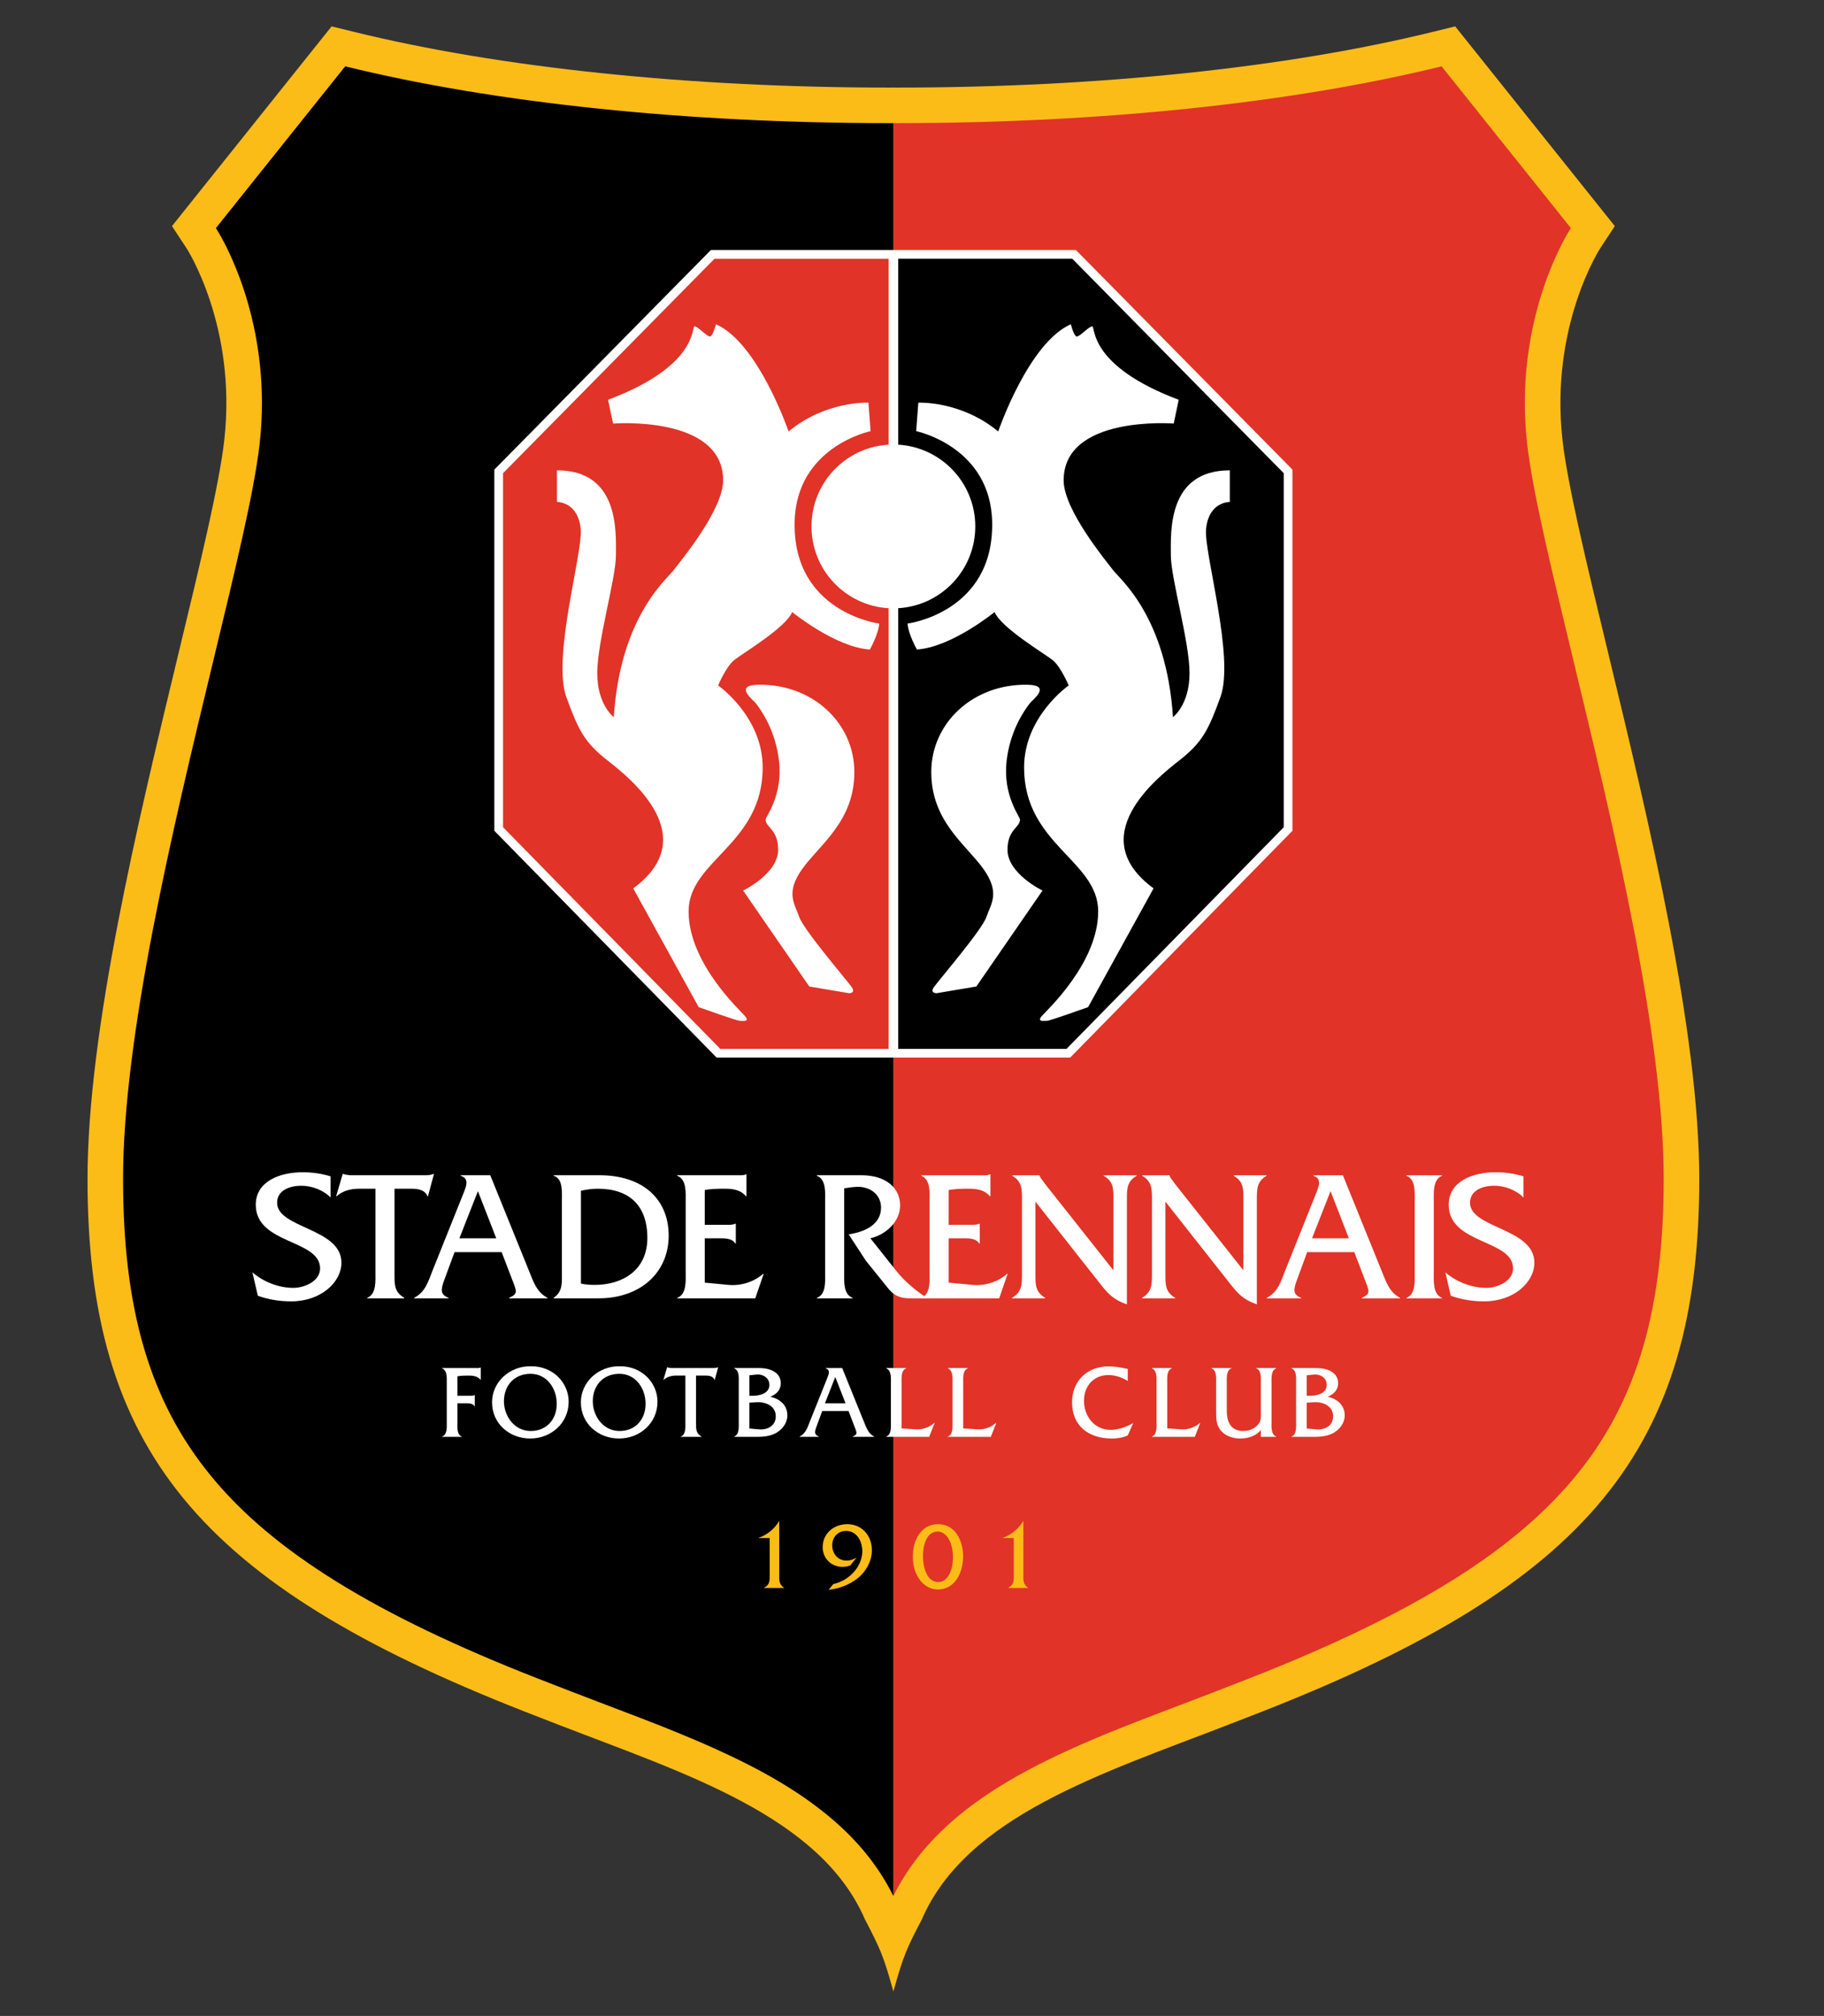 <?xml version="1.0" encoding="UTF-8"?>
<!-- Generator: Adobe Illustrator 14.0.0, SVG Export Plug-In . SVG Version: 6.00 Build 43363)  -->
<svg version="1.2" baseProfile="tiny" id="Layer_1" xmlns:svg="http://www.w3.org/2000/svg" xmlns="http://www.w3.org/2000/svg" xmlns:xlink="http://www.w3.org/1999/xlink" x="0px" y="0px" width="525px" height="580px" viewBox="0 0 525 580" xml:space="preserve">
<rect x="0" y="0" width="525" height="580" fill="#333333" stroke="none"/>
<path id="path9808" fill="#FCBC17" d="M462.822,187.627c-6.26-25.937-11.662-48.337-13.09-61.012  c-3.685-32.753,10.778-55.086,10.93-55.298l4.13-6.262L418.847,7.591l-6.354,1.556c-42.106,10.358-96.817,16.049-154.054,16.049  l-1.295-0.005l-1.295,0.005c-57.237,0-111.948-5.691-154.054-16.049l-6.354-1.556L49.494,65.055l4.13,6.262  c0.151,0.212,14.614,22.545,10.929,55.298c-1.427,12.674-6.83,35.075-13.089,61.012c-11.707,48.511-26.272,108.89-26.272,151.575  c0,77.699,31.734,116.361,125.756,153.209l9.678,3.76c36.267,14.052,75.443,26.268,88.336,56.065  c4.211,8.086,5.294,10.246,8.181,20.744c2.887-10.498,3.97-12.658,8.181-20.744c12.893-29.798,52.068-42.014,88.336-56.065  l9.678-3.76c94.021-36.849,125.756-75.511,125.756-153.209C489.094,296.518,474.527,236.137,462.822,187.627z"/>
<path id="path9810" fill="#E13327" d="M470.297,267.535c-5.042-26.177-11.572-53.258-17.425-77.507  c-6.263-26.031-11.701-48.281-13.311-62.268c-0.461-4.092-0.667-8.042-0.667-11.828c0.017-21.979,6.838-38.259,10.643-45.705  c1.295-2.518,2.181-3.938,2.563-4.523c0.006-0.009,0.011-0.016,0.017-0.022l0.023-0.036c0.002-0.004,0.005-0.008,0.008-0.013  l-37.216-46.547c-43.236,10.622-98.565,16.333-156.496,16.345h-0.043l-1.253-0.006v510.117c3.833-7.822,9.191-14.508,15.402-20.201  c6.908-6.333,14.867-11.518,23.35-16.063c16.969-9.065,36.15-15.689,54.059-22.646l9.649-3.749  c34.699-13.584,60.227-27.286,78.251-42.482c18.026-15.251,28.804-31.684,34.992-52.546c4.092-13.92,6.014-29.916,6.012-48.652  C478.872,319,475.348,293.689,470.297,267.535z"/>
<path id="path9812" d="M257.138,35.424l-1.291,0.006c-57.931-0.012-113.263-5.723-156.488-16.343l-0.008-0.002L62.135,65.632  c0.021,0.032,0.03,0.046,0.053,0.081c0.033,0.05,0.059,0.091,0.088,0.135c0.056,0.086,0.115,0.182,0.185,0.292  c0.138,0.222,0.311,0.506,0.518,0.857c0.412,0.7,0.955,1.665,1.586,2.882c1.263,2.432,2.876,5.874,4.476,10.213  c3.196,8.672,6.345,20.965,6.347,35.839c0,3.786-0.206,7.734-0.665,11.827c-1.609,13.987-7.049,36.238-13.311,62.269  c-5.853,24.25-12.382,51.33-17.425,77.507c-5.05,26.153-8.575,51.465-8.561,71.666c-0.002,18.735,1.919,34.733,6.012,48.651  c4.105,13.93,10.312,25.83,19.283,36.778c17.861,21.841,47.639,40.129,93.932,58.239l9.669,3.757  c13.434,5.209,27.591,10.263,40.98,16.264c13.378,6.018,26.064,12.956,36.438,22.45c6.212,5.693,11.57,12.379,15.402,20.201V35.424  H257.138z"/>
<path id="path9814" fill="#FFFFFF" d="M95.15,344.535c-2.099-2.154-5.434-3.391-8.453-3.391c-3.067,0-6.939,1.187-6.939,4.896  c0,7.375,18.514,7.274,18.514,17.224c0,5.759-6.029,11.147-14.423,11.147c-3.282,0-6.566-0.487-9.639-1.617l-1.559-6.727  c3.176,2.748,7.588,4.466,11.788,4.466c3.067,0,7.694-1.83,7.694-5.602c0-8.395-18.514-6.877-18.514-18.299  c0-6.781,6.947-9.367,13.514-9.367c2.686,0,5.436,0.379,8.016,1.181L95.15,344.535"/>
<path id="path9816" fill="#FFFFFF" d="M113.549,366.549c0,3.072-0.053,5.166,2.801,6.838v0.158h-10.663v-0.158  c2.7-1.023,2.373-4.945,2.373-7.375v-24.006h-4.74c-2.314,0-4.731,0.592-6.405,2.148h-0.162l1.886-6.407h0.16  c0.649,0.274,1.349,0.274,2.045,0.38h21.427c0.918,0,1.777-0.05,2.476-0.38h0.16l-1.718,6.407h-0.168  c-0.7-1.875-2.849-2.148-4.631-2.148h-4.84L113.549,366.549"/>
<path id="path9818" fill="#FFFFFF" d="M137.558,342.705l-5.33,13.564h10.607L137.558,342.705 M130.832,360.254l-2.803,7.594  c-1.127,3.011-1.505,4.578,1.077,5.541v0.156h-9.908v-0.156c3.123-1.562,4.041-4.572,5.221-7.639l8.99-22.451  c0.758-1.936,1.782-4.201-0.8-5.008v-0.162h8.503l11.197,27.621c1.237,3.066,2.205,6.077,5.277,7.639v0.156h-11.038v-0.156  c2.636-1.182,2.208-1.779,0.752-5.541l-2.907-7.594H130.832z"/>
<path id="path9820" fill="#FFFFFF" d="M167.216,369.303c1.29,0.269,2.585,0.375,3.931,0.375c8.019,0,15.181-4.197,15.181-13.515  c0-9.418-5.279-14.157-14.269-14.157c-1.609,0-3.226,0.211-4.843,0.592V369.303 M161.727,345.508c0-2.479,0.375-6.412-2.37-7.219  v-0.162h13.189c12.269,0,19.918,6.676,19.918,17.393c0,10.599-8.131,18.023-20.187,18.023h-12.921v-0.156  c2.691-1.836,2.37-4.416,2.37-7.588L161.727,345.508L161.727,345.508z"/>
<path id="path9822" fill="#FFFFFF" d="M202.848,369.022l6.835,0.655c3.554,0.324,7.266-0.812,9.961-3.179h0.159l-2.417,7.046  h-22.451v-0.158c2.75-0.961,2.423-4.945,2.423-7.375v-20.291c0-2.474,0.327-6.408-2.423-7.432v-0.162h17.224  c0.918,0,1.833,0.112,2.532-0.269h0.16v6.295h-0.16c-1.667-1.937-3.872-2.149-6.354-2.149c-1.886,0-3.771,0.057-5.49,0.375v10.018  h6.407c0.859,0,1.724,0,2.364-0.33h0.168v5.708h-0.168c-0.859-1.556-3.117-1.505-4.79-1.505h-3.981L202.848,369.022"/>
<path id="path9824" fill="#FFFFFF" d="M247.934,338.129c7.213,0,11.145,3.771,11.145,8.668c0,4.733-4.144,8.455-8.556,9.473  l7.748,9.744c2.258,2.803,5.657,5.596,8.721,7.531h-4.957c-2.848,0-4.625-0.699-6.242-2.686l-6.566-8.131l-4.955-7.588  c4.309-0.644,9.317-2.641,9.317-7.699c0-3.873-3.341-6.133-6.944-5.971c-1.24,0.056-2.426,0.211-3.663,0.431v24.112  c0,2.474-0.322,6.414,2.423,7.375v0.158h-10.279v-0.158c2.745-0.961,2.367-4.945,2.367-7.375v-20.291  c0-2.474,0.378-6.407-2.367-7.432v-0.162H247.934"/>
<path id="path9826" fill="#FFFFFF" d="M273.059,369.022l6.842,0.655c3.553,0.324,7.266-0.812,9.955-3.179h0.164l-2.416,7.046  h-22.451v-0.158c2.744-0.961,2.416-4.945,2.416-7.375v-20.291c0-2.474,0.328-6.408-2.416-7.432v-0.162h17.224  c0.912,0,1.827,0.112,2.526-0.269h0.162v6.295h-0.162c-1.668-1.937-3.873-2.149-6.35-2.149c-1.886,0-3.763,0.057-5.495,0.375v10.018  h6.413c0.859,0,1.719,0,2.367-0.33h0.159v5.708h-0.159c-0.861-1.556-3.125-1.505-4.793-1.505h-3.987L273.059,369.022"/>
<path id="path9828" fill="#FFFFFF" d="M298.031,366.549c0,3.022-0.057,5.166,2.798,6.838v0.158h-9.53v-0.158  c2.854-1.672,2.854-3.815,2.854-6.838v-21.477c0-3.01,0-5.165-2.804-6.782v-0.161h7.862v0.049c0.218,0.649,0.438,0.918,0.809,1.354  l0.756,1.075l19.7,24.874v-20.408c0-3.011,0.054-5.165-2.801-6.782v-0.162h9.478v0.162c-2.796,1.617-2.796,3.771-2.796,6.782v30.201  c-3.827-1.293-5.494-3.067-7.861-6.134l-18.464-23.418V366.549"/>
<path id="path9830" fill="#FFFFFF" d="M335.438,366.549c0,3.022-0.053,5.166,2.802,6.838v0.158h-9.535v-0.158  c2.858-1.672,2.858-3.815,2.858-6.838v-21.477c0-3.01,0-5.165-2.801-6.782v-0.161h7.862v0.049c0.21,0.649,0.428,0.918,0.8,1.354  l0.764,1.075l19.7,24.874v-20.408c0-3.011,0.051-5.165-2.803-6.782v-0.162h9.474v0.162c-2.798,1.617-2.798,3.771-2.798,6.782v30.201  c-3.822-1.293-5.49-3.067-7.855-6.134l-18.468-23.418V366.549"/>
<path id="path9832" fill="#FFFFFF" d="M382.965,342.705l-5.324,13.564h10.602L382.965,342.705 M376.242,360.254l-2.795,7.594  c-1.137,3.011-1.515,4.578,1.071,5.541v0.156h-9.901v-0.156c3.116-1.562,4.035-4.572,5.221-7.639l8.99-22.451  c0.75-1.936,1.771-4.201-0.81-5.008v-0.162h8.503l11.197,27.621c1.24,3.066,2.208,6.077,5.271,7.639v0.156h-11.029v-0.156  c2.641-1.182,2.208-1.779,0.75-5.541l-2.904-7.594H376.242z"/>
<path id="path9834" fill="#FFFFFF" d="M407.198,345.721c0-2.474,0.366-6.408-2.373-7.432v-0.162h10.227v0.162  c-2.692,1.023-2.37,5.008-2.37,7.432v20.291c0,2.43-0.322,6.352,2.37,7.375v0.158h-10.227v-0.158  c2.686-0.961,2.373-4.945,2.373-7.375V345.721"/>
<path id="path9836" fill="#FFFFFF" d="M438.507,344.535c-2.099-2.154-5.439-3.391-8.447-3.391c-3.071,0-6.943,1.187-6.943,4.896  c0,7.375,18.52,7.274,18.52,17.224c0,5.759-6.032,11.147-14.435,11.147c-3.282,0-6.562-0.487-9.63-1.617l-1.56-6.727  c3.173,2.748,7.585,4.466,11.785,4.466c3.066,0,7.703-1.83,7.703-5.602c0-8.395-18.521-6.877-18.521-18.299  c0-6.781,6.939-9.367,13.505-9.367c2.692,0,5.438,0.379,8.022,1.181V344.535"/>
<path id="path9838" fill="#FFFFFF" d="M131.664,409.19c0,1.349-0.24,3.553,1.262,4.119v0.089h-5.686v-0.089  c1.536-0.538,1.352-2.771,1.352-4.119v-11.343c0-1.389,0.185-3.582-1.352-4.152V393.6h9.627c0.515,0,1.024,0.067,1.416-0.146h0.089  v3.481h-0.089c-0.929-1.047-2.168-1.17-3.553-1.17c-1.049,0-2.104,0.039-3.067,0.213v5.602h3.609c0.448,0,0.935,0,1.295-0.185h0.092  v3.184h-0.092c-0.481-0.895-1.746-0.833-2.68-0.833h-2.225v5.444"/>
<path id="path9840" fill="#FFFFFF" d="M145.049,403.168c0,4.214,2.979,8.545,7.708,8.545c4.572,0,7.49-3.335,7.49-7.829  c0-4.387-2.798-8.628-7.555-8.628C148.029,395.256,145.049,398.625,145.049,403.168 M163.678,403.292  c0,6.14-5.086,10.587-11.074,10.587c-5.954,0-10.979-4.27-10.979-10.437c0-5.719,4.96-10.498,11.281-10.353  C159.226,393.057,163.678,397.875,163.678,403.292z"/>
<path id="path9842" fill="#FFFFFF" d="M170.622,403.168c0,4.214,2.974,8.545,7.703,8.545c4.572,0,7.49-3.335,7.49-7.829  c0-4.387-2.798-8.628-7.549-8.628C173.596,395.256,170.622,398.625,170.622,403.168 M189.245,403.292  c0,6.14-5.081,10.587-11.068,10.587c-5.959,0-10.985-4.27-10.985-10.437c0-5.719,4.961-10.498,11.281-10.353  C184.794,393.057,189.245,397.875,189.245,403.292z"/>
<path id="path9844" fill="#FFFFFF" d="M200.345,409.492c0,1.712-0.034,2.887,1.567,3.816v0.089h-5.959v-0.089  c1.505-0.565,1.323-2.771,1.323-4.119v-13.424h-2.647c-1.295,0-2.649,0.336-3.581,1.214h-0.093l1.055-3.587h0.089  c0.361,0.15,0.758,0.15,1.142,0.207h11.975c0.518,0,0.999-0.028,1.388-0.207h0.092l-0.962,3.587h-0.092  c-0.389-1.063-1.595-1.214-2.591-1.214h-2.706V409.492"/>
<path id="path9846" fill="#FFFFFF" d="M216.699,401.579c1.956,0,4.751-0.666,4.751-3.134c0-2.076-1.925-3.156-3.73-2.977  l-2.017,0.211v5.898L216.699,401.579 M218.321,411.232c2.465,0.241,4.969-0.907,4.969-3.755c0-2.928-2.832-4.187-5.479-4.035  l-2.109,0.118v7.431L218.321,411.232z M212.636,397.813c0-1.354,0.207-3.548-1.324-4.119V393.6h7.129  c3.97,0,6.292,1.689,6.292,4.371c0,2.009-1.295,3.155-3.008,3.899c2.703,0.576,4.899,2.384,4.899,5.327  c0,2.316-1.595,4.303-3.612,5.271c-2.102,1.024-4.479,0.93-6.738,0.93h-4.963v-0.089c1.502-0.565,1.324-2.771,1.324-4.147  L212.636,397.813L212.636,397.813z"/>
<path id="path9848" fill="#FFFFFF" d="M240.417,396.162l-2.974,7.583h5.926L240.417,396.162 M236.659,405.966l-1.564,4.242  c-0.632,1.685-0.845,2.563,0.602,3.101v0.089h-5.537v-0.089c1.743-0.873,2.258-2.563,2.918-4.271l5.025-12.546  c0.422-1.085,0.99-2.346-0.454-2.798V393.6h4.757l6.256,15.438c0.694,1.707,1.24,3.397,2.946,4.271v0.089h-6.167v-0.089  c1.475-0.661,1.234-0.991,0.425-3.101l-1.628-4.242H236.659z"/>
<path id="path9850" fill="#FFFFFF" d="M263.584,411.232c2.045,0.123,3.822-0.571,5.33-1.83h0.092l-1.572,3.996h-12.358v-0.089  c1.53-0.538,1.351-2.771,1.351-4.119v-11.343c0-1.389,0.179-3.582-1.351-4.152V393.6h5.741v0.096  c-1.53,0.57-1.323,2.798-1.323,4.152v13.116L263.584,411.232"/>
<path id="path9852" fill="#FFFFFF" d="M281.336,411.232c2.04,0.123,3.822-0.571,5.322-1.83h0.092l-1.564,3.996h-12.363v-0.089  c1.527-0.538,1.346-2.771,1.346-4.119v-11.343c0-1.389,0.182-3.582-1.346-4.152V393.6h5.746v0.096  c-1.541,0.57-1.328,2.798-1.328,4.152v13.116L281.336,411.232"/>
<path id="path9854" fill="#FFFFFF" d="M324.604,397.332c-1.656-1.052-3.582-1.718-5.567-1.718c-4.149,0-7.037,3.044-7.037,7.409  c0,4.416,3.008,8.359,7.638,8.359c2.258,0,4.508-0.816,6.416-1.891h0.086l-1.536,3.492c-1.421,0.655-2.979,0.896-4.544,0.896  c-7.099,0-11.494-3.968-11.494-10.402c0-6.234,4.396-10.358,10.565-10.358c1.835,0,3.69,0.335,5.473,0.755L324.604,397.332"/>
<path id="path9856" fill="#FFFFFF" d="M340.054,411.232c2.045,0.123,3.816-0.571,5.321-1.83h0.087l-1.56,3.996h-12.366v-0.089  c1.536-0.538,1.354-2.771,1.354-4.119v-11.343c0-1.389,0.183-3.582-1.354-4.152V393.6h5.74v0.096  c-1.526,0.57-1.317,2.798-1.317,4.152v13.116L340.054,411.232"/>
<path id="path9858" fill="#FFFFFF" d="M362.91,411.411c-1.323,1.746-3.788,2.468-5.896,2.468c-1.983,0-4.091-0.627-5.45-2.099  c-1.592-1.746-1.53-3.766-1.53-5.926v-8.041c0-1.354,0.207-3.548-1.329-4.119V393.6h5.725v0.095  c-1.505,0.571-1.323,2.765-1.323,4.119v8.041c0,3.996,1.685,5.858,4.784,5.858c1.686,0,3.4-0.693,4.391-2.104  c0.662-0.901,0.629-1.651,0.629-2.736v-9.06c0-1.354,0.189-3.548-1.323-4.119V393.6h5.719l0.028,0.095  c-1.531,0.571-1.353,2.765-1.353,4.152v11.343c0,1.349-0.179,3.553,1.353,4.119v0.089h-4.424V411.411"/>
<path id="path9860" fill="#FFFFFF" d="M377.109,401.579c1.962,0,4.763-0.666,4.763-3.134c0-2.076-1.925-3.156-3.735-2.977  l-2.017,0.211v5.898L377.109,401.579 M378.738,411.232c2.468,0.241,4.966-0.907,4.966-3.755c0-2.928-2.823-4.187-5.471-4.035  l-2.114,0.118v7.431L378.738,411.232z M373.053,397.813c0-1.354,0.207-3.548-1.323-4.119V393.6h7.129c3.977,0,6.29,1.689,6.29,4.371  c0,2.009-1.293,3.155-3.008,3.899c2.706,0.576,4.905,2.384,4.905,5.327c0,2.316-1.592,4.303-3.615,5.271  c-2.104,1.024-4.479,0.93-6.737,0.93h-4.963v-0.089c1.509-0.565,1.323-2.771,1.323-4.147L373.053,397.813L373.053,397.813z"/>
<path id="path9862" fill="#FCBC17" d="M218.379,442.44c2.423-0.846,4.577-2.585,5.828-4.769h0.078v15.361  c0,1.556-0.104,2.809,1.371,3.766v0.073h-5.725v-0.073c1.69-0.828,1.609-2.104,1.609-3.766v-10.515h-3.162L218.379,442.44"/>
<path id="path9864" fill="#FCBC17" d="M239.867,455.736c4.354-0.901,8.333-4.879,8.333-9.457c0-2.781-1.553-5.825-4.689-5.825  c-2.342,0-3.976,1.818-3.976,4.113c0,2.474,1.634,4.432,4.149,4.432c1.002,0,2.012-0.347,2.882-0.868l-1.852,2.262  c-0.708,0.273-1.444,0.408-2.205,0.408c-3.193,0-5.719-2.373-5.719-5.662c0-3.974,3.237-6.62,7.076-6.62  c4.281,0,7.084,3.352,7.084,7.465c0,3.133-1.656,6.155-4.087,8.091c-2.485,1.953-5.255,2.938-8.366,3.346L239.867,455.736"/>
<path id="path9866" fill="#FCBC17" d="M265.652,447.7c0,2.742,0.898,7.481,4.412,7.481c2.697,0,4.229-3.318,4.229-7.163  c0-3.89-1.637-7.319-4.391-7.382C266.467,440.639,265.652,445.053,265.652,447.7 M262.74,447.969c0-5.035,2.477-9.451,7.267-9.451  c5.044,0,7.199,4.874,7.199,9.29c0,4.438-2.185,9.501-7.302,9.501C265.63,457.258,262.74,453.005,262.74,447.969z"/>
<path id="path9868" fill="#FCBC17" d="M288.641,442.44c2.42-0.846,4.574-2.585,5.822-4.769h0.087v15.361  c0,1.556-0.108,2.809,1.356,3.766v0.073h-5.713v-0.073c1.693-0.828,1.606-2.104,1.606-3.766v-10.515h-3.159V442.44"/>
<polygon id="polygon9870" fill="#FFFFFF" points="309.684,71.938 204.606,71.938 142.282,135.11 142.282,239.024 206.258,304.272   308.035,304.272 308.772,303.521 372.004,239.024 372.004,135.109 "/>
<path id="path9872" fill="#E13327" d="M233.572,151.461c0-12.552,9.816-22.806,22.187-23.521V74.445h-50.103l-60.866,61.694v101.862  l62.523,63.765h48.446V174.987C243.388,174.272,233.572,164.013,233.572,151.461z"/>
<path id="path9874" d="M308.636,74.444h-50.103v53.496c12.372,0.722,22.181,10.973,22.181,23.52c0,12.547-9.81,22.803-22.181,23.525  v126.78h48.449L369.496,238V136.139L308.636,74.444z"/>
<path id="path9876" fill="#FFFFFF" d="M263.704,124.046l0.618-8.192c0,0,12.219-0.621,22.99,8.282c0,0,8.688-25.473,20.909-30.85  c0,0,0.825,3.307,1.646,3.52c0.836,0.201,3.729-3.111,4.565-2.899c0.82,0.207-1.038,11.388,24.84,21.119l-1.448,6.833  c0,0-31.676-2.49-31.676,16.351c0,8.489,12.217,23.189,14.278,25.881c2.082,2.691,15.324,13.458,17.186,42.237  c0,0,4.768-3.525,4.768-12.63c0-9.11-5.38-27.33-5.38-33.956s-1.044-24.426,16.972-24.426v9.104c0,0-6.103-0.174-6.835,7.868  c-0.613,6.833,8.285,36.854,4.145,48.242c-3.4,9.356-5.177,13.039-11.8,18.215c-6.625,5.176-27.747,21.947-7.457,36.849  l-18.838,34.163c0,0-10.974,3.934-11.799,3.934c-0.831,0-3.11,0.42-1.455-1.449c1.659-1.858,16.153-15.316,16.153-30.016  c0-14.701-21.323-19.261-21.323-41.41c0-14.7,12.837-23.604,12.837-23.604s-2.279-5.383-4.555-7.241  c-2.283-1.869-14.91-9.323-16.768-13.878c0,0-12.429,10.146-22.364,10.772c0,0-2.482-4.348-2.689-7.454  c0,0,24.829-3.173,24.349-29.154C285.165,128.467,263.704,124.046,263.704,124.046"/>
<path id="path9878" fill="#FFFFFF" d="M250.576,124.046l-0.618-8.192c0,0-12.21-0.621-22.985,8.282c0,0-8.69-25.473-20.903-30.85  c0,0-0.831,3.307-1.662,3.52c-0.826,0.201-3.724-3.111-4.55-2.899c-0.831,0.207,1.033,11.388-24.846,21.119l1.45,6.833  c0,0,31.678-2.49,31.678,16.351c0,8.489-12.219,23.189-14.287,25.881c-2.073,2.691-15.321,13.458-17.185,42.237  c0,0-4.762-3.525-4.762-12.63c0-9.11,5.38-27.33,5.38-33.956s1.038-24.426-16.972-24.426v9.104c0,0,6.097-0.174,6.83,7.868  c0.619,6.833-8.279,36.854-4.141,48.242c3.402,9.356,5.174,13.039,11.802,18.215c6.625,5.176,27.742,21.947,7.457,36.849  l18.836,34.163c0,0,10.973,3.934,11.802,3.934c0.825,0,3.108,0.42,1.452-1.449c-1.657-1.858-16.155-15.316-16.155-30.016  c0-14.701,21.329-19.261,21.329-41.41c0-14.7-12.837-23.604-12.837-23.604s2.277-5.383,4.558-7.241  c2.275-1.869,14.902-9.323,16.765-13.878c0,0,12.423,10.146,22.358,10.772c0,0,2.487-4.348,2.694-7.454  c0,0-24.829-3.173-24.348-29.154C229.122,128.467,250.576,124.046,250.576,124.046"/>
<path id="path9880" fill="#FFFFFF" d="M213.896,256.221l19.045,27.604l11.455,1.931c0,0,1.931,0,0.826-1.651  c-1.105-1.662-13.937-16.569-15.179-20.296c-1.243-3.727-4.144-6.9,0.962-13.945c5.106-7.034,14.904-13.66,14.904-27.739  c0-14.079-12.006-25.422-27.738-25.12c-7.037,0.146-1.36,4.393-0.694,5.249c1.525,1.931,5.797,7.868,6.766,16.844  c1.061,9.876-3.867,15.864-3.867,16.692c0,2.35,3.592,2.765,3.592,8.696C223.968,251.392,213.896,256.221,213.896,256.221"/>
<path id="path9882" fill="#FFFFFF" d="M300.066,256.221l-19.043,27.604l-11.461,1.931c0,0-1.931,0-0.824-1.651  c1.1-1.662,13.941-16.569,15.185-20.296c1.239-3.727,4.138-6.9-0.968-13.945c-5.104-7.034-14.91-13.66-14.91-27.739  c0-14.079,12.011-25.422,27.747-25.12c7.036,0.146,1.356,4.393,0.694,5.249c-1.525,1.931-5.801,7.868-6.769,16.844  c-1.065,9.876,3.867,15.864,3.867,16.692c0,2.35-3.593,2.765-3.593,8.696C289.99,251.392,300.066,256.221,300.066,256.221"/>
</svg>